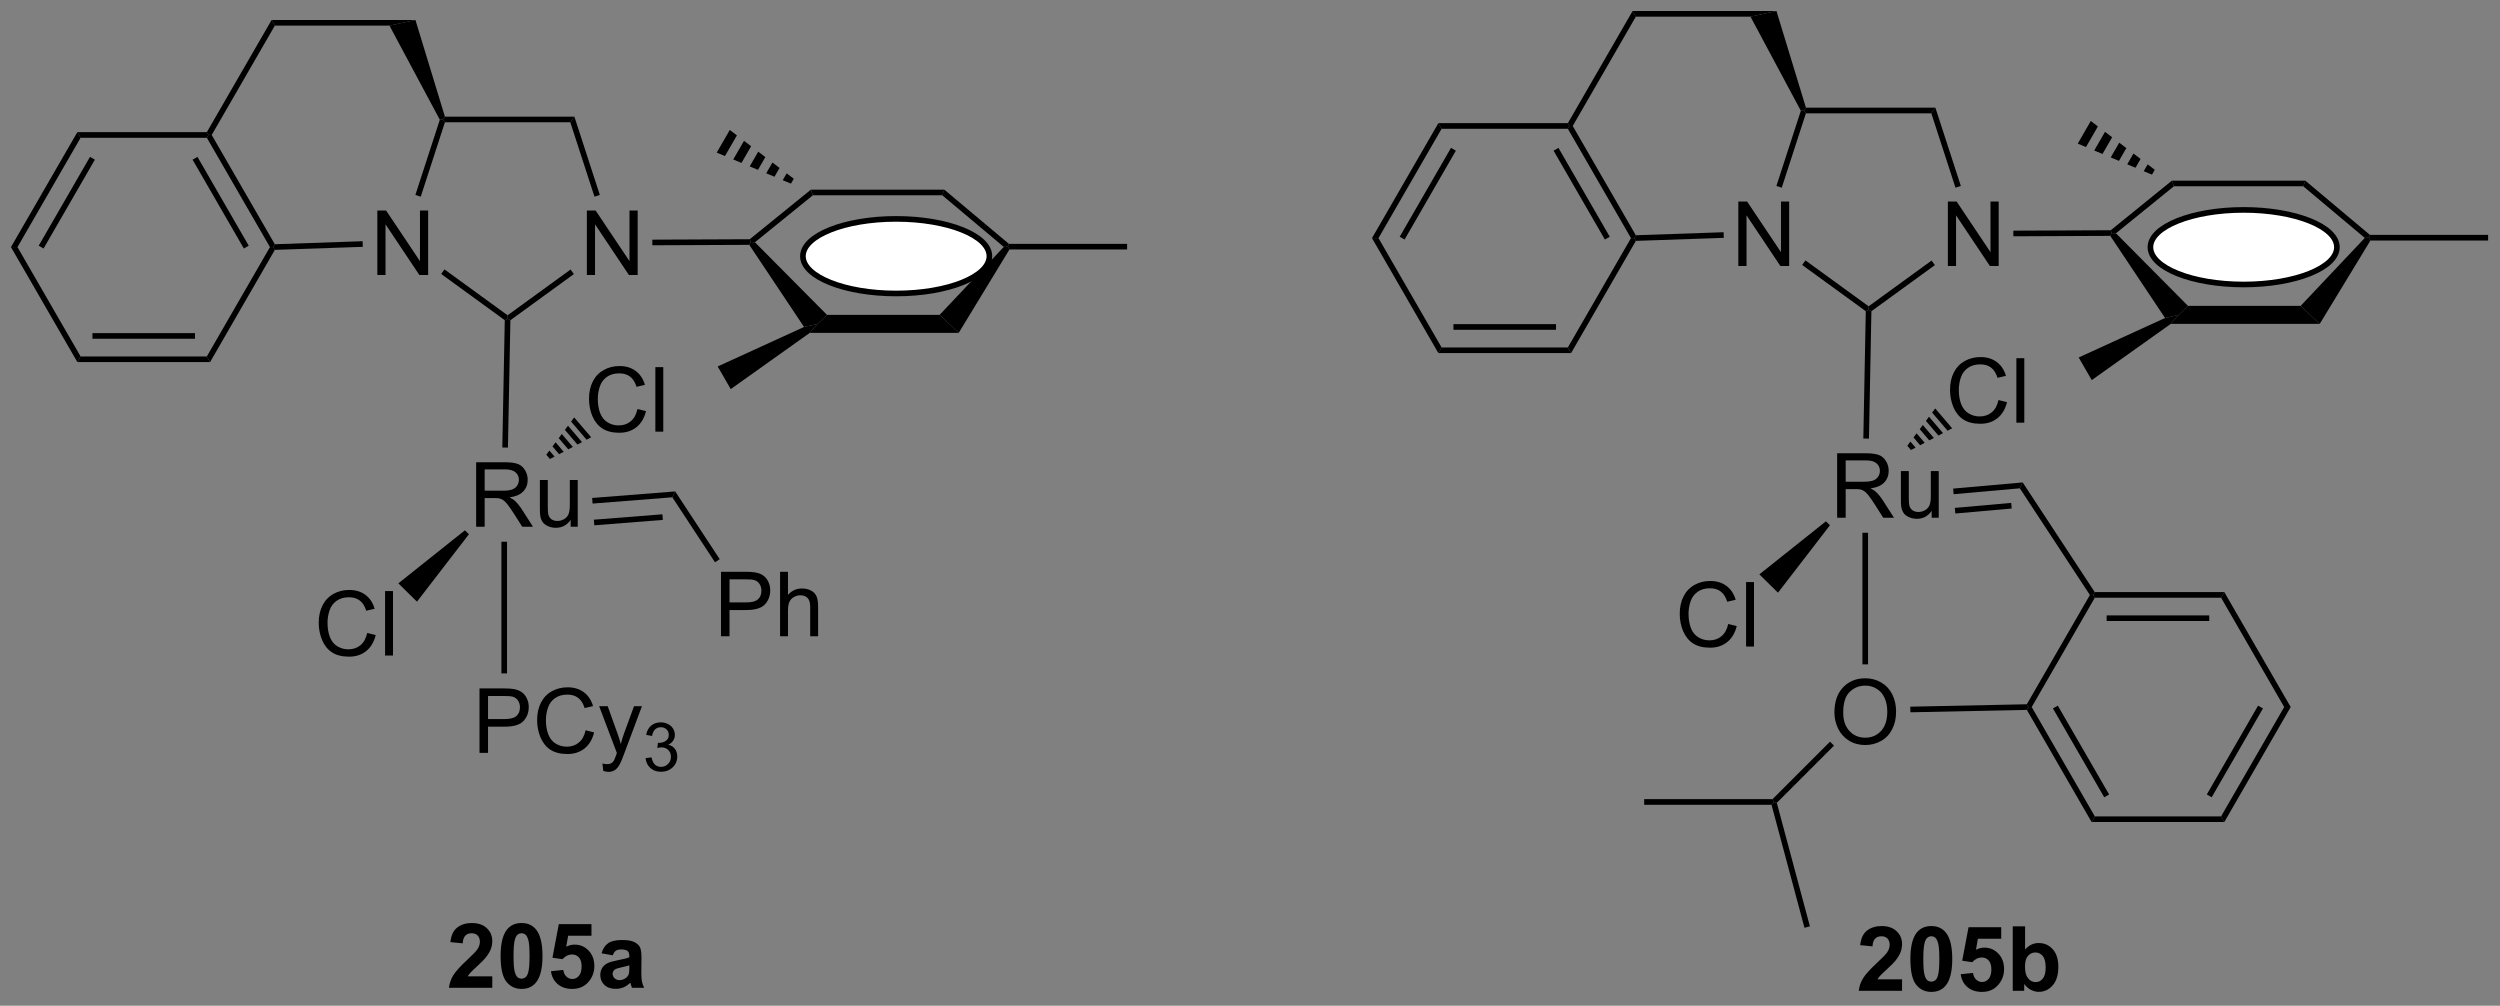 <?xml version="1.0" encoding="UTF-8"?>
<!DOCTYPE svg PUBLIC '-//W3C//DTD SVG 1.0//EN'
          'http://www.w3.org/TR/2001/REC-SVG-20010904/DTD/svg10.dtd'>
<svg stroke-dasharray="none" shape-rendering="auto" xmlns="http://www.w3.org/2000/svg" font-family="'Dialog'" text-rendering="auto" width="609" fill-opacity="1" color-interpolation="auto" color-rendering="auto" preserveAspectRatio="xMidYMid meet" font-size="12px" viewBox="0 0 609 245" fill="black" xmlns:xlink="http://www.w3.org/1999/xlink" stroke="black" image-rendering="auto" stroke-miterlimit="10" stroke-linecap="square" stroke-linejoin="miter" font-style="normal" stroke-width="1" height="245" stroke-dashoffset="0" font-weight="normal" stroke-opacity="1"
><rect x="0" y="0" width="609" height="245" fill="#808080" stroke="none"/><!--Generated by the Batik Graphics2D SVG Generator--><defs id="genericDefs"
  /><g
  ><defs id="defs1"
    ><clipPath clipPathUnits="userSpaceOnUse" id="clipPath1"
      ><path d="M0.646 0.646 L228.928 0.646 L228.928 92.248 L0.646 92.248 L0.646 0.646 Z"
      /></clipPath
      ><clipPath clipPathUnits="userSpaceOnUse" id="clipPath2"
      ><path d="M96.64 248.367 L96.64 337.423 L318.575 337.423 L318.575 248.367 Z"
      /></clipPath
    ></defs
    ><g transform="scale(2.667,2.667) translate(-0.646,-0.646) matrix(1.029,0,0,1.029,-98.758,-254.825)"
    ><path d="M140.3 334.932 L140.3 335.953 L136.453 335.953 Q136.516 335.375 136.828 334.856 Q137.141 334.338 138.063 333.484 Q138.805 332.791 138.971 332.546 Q139.198 332.205 139.198 331.875 Q139.198 331.507 139 331.309 Q138.805 331.111 138.456 331.111 Q138.112 331.111 137.909 331.32 Q137.706 331.526 137.675 332.007 L136.581 331.898 Q136.68 330.992 137.195 330.598 Q137.711 330.203 138.484 330.203 Q139.331 330.203 139.815 330.661 Q140.3 331.117 140.3 331.796 Q140.3 332.182 140.162 332.533 Q140.024 332.882 139.721 333.265 Q139.524 333.518 139.003 333.994 Q138.484 334.471 138.344 334.627 Q138.206 334.783 138.12 334.932 L140.3 334.932 ZM142.897 330.203 Q143.731 330.203 144.199 330.796 Q144.757 331.5 144.757 333.127 Q144.757 334.752 144.194 335.463 Q143.731 336.052 142.897 336.052 Q142.061 336.052 141.548 335.408 Q141.038 334.765 141.038 333.117 Q141.038 331.5 141.6 330.788 Q142.066 330.203 142.897 330.203 ZM142.897 331.111 Q142.699 331.111 142.543 331.239 Q142.387 331.367 142.301 331.695 Q142.186 332.119 142.186 333.127 Q142.186 334.135 142.288 334.512 Q142.389 334.89 142.543 335.015 Q142.699 335.14 142.897 335.14 Q143.098 335.14 143.254 335.012 Q143.41 334.885 143.496 334.557 Q143.608 334.135 143.608 333.127 Q143.608 332.119 143.507 331.744 Q143.405 331.367 143.251 331.239 Q143.098 331.111 142.897 331.111 ZM145.508 334.479 L146.602 334.367 Q146.649 334.736 146.878 334.955 Q147.109 335.171 147.409 335.171 Q147.753 335.171 147.99 334.893 Q148.229 334.611 148.229 334.049 Q148.229 333.523 147.992 333.26 Q147.758 332.994 147.378 332.994 Q146.906 332.994 146.531 333.413 L145.641 333.283 L146.203 330.304 L149.104 330.304 L149.104 331.33 L147.034 331.33 L146.862 332.304 Q147.229 332.119 147.612 332.119 Q148.344 332.119 148.852 332.651 Q149.359 333.182 149.359 334.031 Q149.359 334.736 148.948 335.291 Q148.391 336.052 147.399 336.052 Q146.604 336.052 146.104 335.625 Q145.604 335.197 145.508 334.479 ZM150.996 333.07 L149.999 332.89 Q150.168 332.288 150.577 332 Q150.988 331.71 151.796 331.71 Q152.53 331.71 152.889 331.885 Q153.249 332.057 153.395 332.325 Q153.543 332.593 153.543 333.307 L153.53 334.588 Q153.53 335.135 153.582 335.395 Q153.637 335.656 153.78 335.953 L152.694 335.953 Q152.652 335.843 152.59 335.627 Q152.561 335.531 152.551 335.5 Q152.27 335.773 151.949 335.911 Q151.629 336.046 151.264 336.046 Q150.624 336.046 150.254 335.7 Q149.887 335.351 149.887 334.82 Q149.887 334.468 150.054 334.192 Q150.223 333.916 150.525 333.77 Q150.827 333.625 151.397 333.515 Q152.168 333.369 152.465 333.244 L152.465 333.135 Q152.465 332.82 152.309 332.684 Q152.152 332.549 151.718 332.549 Q151.426 332.549 151.262 332.666 Q151.098 332.781 150.996 333.07 ZM152.465 333.96 Q152.254 334.031 151.796 334.13 Q151.34 334.226 151.199 334.32 Q150.983 334.471 150.983 334.705 Q150.983 334.937 151.155 335.106 Q151.327 335.273 151.593 335.273 Q151.889 335.273 152.16 335.078 Q152.358 334.929 152.421 334.713 Q152.465 334.572 152.465 334.179 L152.465 333.96 Z" stroke="none" clip-path="url(#clipPath2)"
    /></g
    ><g transform="matrix(2.743,0,0,2.743,-265.078,-681.254)"
    ><path d="M138.923 295.139 L138.923 289.412 L141.462 289.412 Q142.227 289.412 142.626 289.566 Q143.024 289.72 143.261 290.11 Q143.501 290.501 143.501 290.975 Q143.501 291.584 143.105 292.004 Q142.712 292.42 141.886 292.532 Q142.188 292.678 142.345 292.819 Q142.675 293.123 142.972 293.579 L143.97 295.139 L143.016 295.139 L142.258 293.946 Q141.925 293.431 141.709 293.157 Q141.495 292.884 141.326 292.774 Q141.157 292.665 140.98 292.623 Q140.852 292.595 140.558 292.595 L139.68 292.595 L139.68 295.139 L138.923 295.139 ZM139.68 291.938 L141.308 291.938 Q141.829 291.938 142.12 291.832 Q142.415 291.725 142.566 291.488 Q142.72 291.251 142.72 290.975 Q142.72 290.569 142.423 290.308 Q142.128 290.045 141.493 290.045 L139.68 290.045 L139.68 291.938 ZM147.317 295.139 L147.317 294.53 Q146.833 295.233 145.999 295.233 Q145.632 295.233 145.315 295.092 Q144.997 294.952 144.841 294.738 Q144.687 294.524 144.624 294.217 Q144.583 294.009 144.583 293.561 L144.583 290.991 L145.286 290.991 L145.286 293.29 Q145.286 293.842 145.328 294.032 Q145.395 294.311 145.609 294.47 Q145.825 294.626 146.14 294.626 Q146.458 294.626 146.734 294.464 Q147.012 294.303 147.127 294.024 Q147.242 293.743 147.242 293.212 L147.242 290.991 L147.945 290.991 L147.945 295.139 L147.317 295.139 Z" stroke="none" clip-path="url(#clipPath2)"
    /></g
    ><g transform="matrix(2.743,0,0,2.743,-265.078,-681.254)"
    ><path d="M129.249 304.572 L130.006 304.762 Q129.769 305.697 129.15 306.189 Q128.53 306.678 127.637 306.678 Q126.71 306.678 126.129 306.301 Q125.551 305.923 125.246 305.209 Q124.944 304.493 124.944 303.673 Q124.944 302.777 125.285 302.113 Q125.629 301.447 126.259 301.1 Q126.889 300.754 127.647 300.754 Q128.506 300.754 129.092 301.191 Q129.678 301.629 129.91 302.423 L129.163 302.598 Q128.965 301.973 128.584 301.689 Q128.207 301.402 127.631 301.402 Q126.972 301.402 126.527 301.72 Q126.085 302.035 125.905 302.569 Q125.725 303.103 125.725 303.668 Q125.725 304.4 125.939 304.944 Q126.152 305.488 126.6 305.759 Q127.051 306.027 127.574 306.027 Q128.209 306.027 128.65 305.66 Q129.092 305.293 129.249 304.572 ZM130.836 306.579 L130.836 300.853 L131.539 300.853 L131.539 306.579 L130.836 306.579 Z" stroke="none" clip-path="url(#clipPath2)"
    /></g
    ><g transform="matrix(2.743,0,0,2.743,-265.078,-681.254)"
    ><path d="M137.925 295.457 L138.282 295.807 L133.668 301.794 L132.015 300.167 Z" stroke="none" clip-path="url(#clipPath2)"
    /></g
    ><g transform="matrix(2.743,0,0,2.743,-265.078,-681.254)"
    ><path d="M153.251 284.686 L154.009 284.876 Q153.772 285.811 153.153 286.303 Q152.533 286.793 151.639 286.793 Q150.713 286.793 150.132 286.415 Q149.554 286.038 149.249 285.324 Q148.947 284.608 148.947 283.788 Q148.947 282.892 149.288 282.228 Q149.632 281.561 150.262 281.215 Q150.892 280.868 151.65 280.868 Q152.509 280.868 153.095 281.306 Q153.681 281.743 153.913 282.538 L153.166 282.712 Q152.968 282.087 152.588 281.803 Q152.21 281.517 151.634 281.517 Q150.976 281.517 150.53 281.834 Q150.088 282.15 149.908 282.683 Q149.728 283.217 149.728 283.782 Q149.728 284.514 149.942 285.058 Q150.155 285.603 150.603 285.874 Q151.054 286.142 151.577 286.142 Q152.213 286.142 152.653 285.775 Q153.095 285.407 153.251 284.686 ZM154.839 286.694 L154.839 280.967 L155.542 280.967 L155.542 286.694 L154.839 286.694 Z" stroke="none" clip-path="url(#clipPath2)"
    /></g
    ><g transform="matrix(2.743,0,0,2.743,-265.078,-681.254)"
    ><path d="M147.631 285.432 L147.356 285.8 L148.731 287.411 L149.138 287.196 L147.631 285.432 ZM147.081 286.168 L146.805 286.536 L147.918 287.839 L148.325 287.625 L147.081 286.168 ZM146.53 286.904 L146.255 287.272 L147.105 288.267 L147.512 288.053 L146.53 286.904 ZM145.98 287.64 L145.705 288.008 L146.292 288.696 L146.698 288.482 L145.98 287.64 ZM145.429 288.376 L145.154 288.744 L145.479 289.124 L145.885 288.91 L145.429 288.376 Z" stroke="none" clip-path="url(#clipPath2)"
    /></g
    ><g transform="matrix(2.743,0,0,2.743,-265.078,-681.254)"
    ><path d="M149.264 293.082 L149.225 292.584 L156.601 292.003 L156.346 292.525 ZM149.416 295.012 L155.503 294.533 L155.464 294.035 L149.377 294.514 Z" stroke="none" clip-path="url(#clipPath2)"
    /></g
    ><g transform="matrix(2.743,0,0,2.743,-265.078,-681.254)"
    ><path d="M139.222 315.224 L139.222 309.498 L141.383 309.498 Q141.954 309.498 142.253 309.552 Q142.675 309.623 142.959 309.821 Q143.245 310.016 143.42 310.373 Q143.595 310.727 143.595 311.154 Q143.595 311.883 143.128 312.391 Q142.665 312.896 141.449 312.896 L139.98 312.896 L139.98 315.224 L139.222 315.224 ZM139.98 312.219 L141.462 312.219 Q142.196 312.219 142.503 311.946 Q142.813 311.672 142.813 311.177 Q142.813 310.818 142.631 310.563 Q142.449 310.305 142.152 310.224 Q141.962 310.172 141.446 310.172 L139.98 310.172 L139.98 312.219 ZM148.644 313.216 L149.402 313.407 Q149.165 314.341 148.545 314.834 Q147.925 315.323 147.032 315.323 Q146.105 315.323 145.524 314.946 Q144.946 314.568 144.641 313.854 Q144.339 313.138 144.339 312.318 Q144.339 311.422 144.68 310.758 Q145.024 310.091 145.654 309.745 Q146.285 309.399 147.042 309.399 Q147.902 309.399 148.488 309.836 Q149.074 310.274 149.305 311.068 L148.558 311.243 Q148.36 310.618 147.98 310.334 Q147.602 310.047 147.027 310.047 Q146.368 310.047 145.923 310.365 Q145.48 310.68 145.3 311.214 Q145.12 311.748 145.12 312.313 Q145.12 313.045 145.334 313.589 Q145.548 314.133 145.995 314.404 Q146.446 314.672 146.97 314.672 Q147.605 314.672 148.045 314.305 Q148.488 313.938 148.644 313.216 ZM150.216 316.823 L150.137 316.162 Q150.367 316.224 150.538 316.224 Q150.773 316.224 150.913 316.146 Q151.054 316.068 151.145 315.927 Q151.21 315.823 151.359 315.404 Q151.38 315.347 151.421 315.232 L149.848 311.076 L150.606 311.076 L151.468 313.477 Q151.637 313.935 151.77 314.438 Q151.89 313.954 152.059 313.493 L152.945 311.076 L153.648 311.076 L152.07 315.295 Q151.817 315.979 151.677 316.237 Q151.489 316.584 151.247 316.745 Q151.005 316.909 150.669 316.909 Q150.466 316.909 150.216 316.823 Z" stroke="none" clip-path="url(#clipPath2)"
    /></g
    ><g transform="matrix(2.743,0,0,2.743,-265.078,-681.254)"
    ><path d="M153.97 315.69 L154.498 315.619 Q154.589 316.068 154.806 316.266 Q155.025 316.463 155.339 316.463 Q155.71 316.463 155.966 316.205 Q156.224 315.947 156.224 315.567 Q156.224 315.203 155.986 314.969 Q155.75 314.733 155.382 314.733 Q155.234 314.733 155.011 314.791 L155.07 314.328 Q155.123 314.334 155.154 314.334 Q155.492 314.334 155.761 314.158 Q156.031 313.983 156.031 313.615 Q156.031 313.326 155.833 313.137 Q155.638 312.945 155.328 312.945 Q155.019 312.945 154.814 313.139 Q154.609 313.332 154.55 313.719 L154.023 313.625 Q154.12 313.094 154.462 312.803 Q154.806 312.512 155.316 312.512 Q155.667 312.512 155.962 312.662 Q156.259 312.813 156.416 313.074 Q156.572 313.334 156.572 313.627 Q156.572 313.906 156.421 314.135 Q156.273 314.363 155.98 314.498 Q156.361 314.586 156.572 314.863 Q156.783 315.139 156.783 315.555 Q156.783 316.117 156.373 316.51 Q155.962 316.901 155.335 316.901 Q154.771 316.901 154.396 316.565 Q154.023 316.227 153.97 315.69 Z" stroke="none" clip-path="url(#clipPath2)"
    /></g
    ><g transform="matrix(2.743,0,0,2.743,-265.078,-681.254)"
    ><path d="M160.667 304.865 L160.667 299.139 L162.828 299.139 Q163.399 299.139 163.698 299.194 Q164.12 299.264 164.404 299.462 Q164.69 299.657 164.865 300.014 Q165.039 300.368 165.039 300.795 Q165.039 301.524 164.573 302.032 Q164.109 302.537 162.893 302.537 L161.425 302.537 L161.425 304.865 L160.667 304.865 ZM161.425 301.86 L162.906 301.86 Q163.641 301.86 163.948 301.587 Q164.258 301.313 164.258 300.819 Q164.258 300.459 164.076 300.204 Q163.893 299.946 163.596 299.865 Q163.406 299.813 162.891 299.813 L161.425 299.813 L161.425 301.86 ZM165.914 304.865 L165.914 299.139 L166.617 299.139 L166.617 301.194 Q167.109 300.623 167.859 300.623 Q168.32 300.623 168.659 300.806 Q169 300.985 169.146 301.306 Q169.292 301.626 169.292 302.235 L169.292 304.865 L168.589 304.865 L168.589 302.235 Q168.589 301.709 168.359 301.47 Q168.133 301.228 167.714 301.228 Q167.401 301.228 167.125 301.392 Q166.852 301.553 166.734 301.832 Q166.617 302.108 166.617 302.595 L166.617 304.865 L165.914 304.865 Z" stroke="none" clip-path="url(#clipPath2)"
    /></g
    ><g transform="matrix(2.743,0,0,2.743,-265.078,-681.254)"
    ><path d="M156.346 292.525 L156.601 292.003 L160.555 298.022 L160.137 298.297 Z" stroke="none" clip-path="url(#clipPath2)"
    /></g
    ><g transform="matrix(2.743,0,0,2.743,-265.078,-681.254)"
    ><path d="M141.167 296.472 L141.667 296.472 L141.667 308.164 L141.167 308.164 Z" stroke="none" clip-path="url(#clipPath2)"
    /></g
    ><g transform="matrix(2.743,0,0,2.743,-265.078,-681.254)"
    ><path d="M130.148 272.784 L130.148 267.058 L130.927 267.058 L133.934 271.552 L133.934 267.058 L134.661 267.058 L134.661 272.784 L133.882 272.784 L130.875 268.284 L130.875 272.784 L130.148 272.784 Z" stroke="none" clip-path="url(#clipPath2)"
    /></g
    ><g transform="matrix(2.743,0,0,2.743,-265.078,-681.254)"
    ><path d="M148.755 272.784 L148.755 267.058 L149.534 267.058 L152.542 271.552 L152.542 267.058 L153.268 267.058 L153.268 272.784 L152.49 272.784 L149.482 268.284 L149.482 272.784 L148.755 272.784 Z" stroke="none" clip-path="url(#clipPath2)"
    /></g
    ><g transform="matrix(2.743,0,0,2.743,-265.078,-681.254)"
    ><path d="M147.649 258.722 L147.286 259.222 L136.149 259.222 L135.967 258.972 L136.151 258.722 Z" stroke="none" clip-path="url(#clipPath2)"
    /></g
    ><g transform="matrix(2.743,0,0,2.743,-265.078,-681.254)"
    ><path d="M135.697 258.994 L135.967 258.972 L136.149 259.222 L134.003 265.827 L133.527 265.673 Z" stroke="none" clip-path="url(#clipPath2)"
    /></g
    ><g transform="matrix(2.743,0,0,2.743,-265.078,-681.254)"
    ><path d="M135.817 272.691 L136.111 272.286 L141.717 276.36 L141.717 276.669 L141.465 276.794 Z" stroke="none" clip-path="url(#clipPath2)"
    /></g
    ><g transform="matrix(2.743,0,0,2.743,-265.078,-681.254)"
    ><path d="M141.965 276.798 L141.717 276.669 L141.717 276.36 L147.308 272.297 L147.602 272.702 Z" stroke="none" clip-path="url(#clipPath2)"
    /></g
    ><g transform="matrix(2.743,0,0,2.743,-265.078,-681.254)"
    ><path d="M149.907 265.673 L149.432 265.827 L147.286 259.222 L147.649 258.722 Z" stroke="none" clip-path="url(#clipPath2)"
    /></g
    ><g transform="matrix(2.743,0,0,2.743,-265.078,-681.254)"
    ><path d="M154.572 270.144 L154.57 269.644 L163.221 269.606 L163.311 269.855 L163.179 270.106 Z" stroke="none" clip-path="url(#clipPath2)"
    /></g
    ><g transform="matrix(2.743,0,0,2.743,-265.078,-681.254)"
    ><path d="M141.465 276.794 L141.717 276.669 L141.965 276.798 L141.747 288.112 L141.247 288.102 Z" stroke="none" clip-path="url(#clipPath2)"
    /></g
    ><g transform="matrix(2.743,0,0,2.743,-265.078,-681.254)"
    ><path d="M168.551 277.922 L169.247 277.122 L170.079 276.322 L180.084 276.322 L181.779 277.922 Z" stroke="none" clip-path="url(#clipPath2)"
    /></g
    ><g transform="matrix(2.743,0,0,2.743,-265.078,-681.254)"
    ><path d="M181.779 277.922 L180.084 276.322 L185.782 270.29 L186.145 270.268 L186.284 270.518 Z" stroke="none" clip-path="url(#clipPath2)"
    /></g
    ><g transform="matrix(2.743,0,0,2.743,-265.078,-681.254)"
    ><path d="M186.236 270.018 L186.145 270.268 L185.782 270.29 L180.317 265.703 L180.499 265.203 Z" stroke="none" clip-path="url(#clipPath2)"
    /></g
    ><g transform="matrix(2.743,0,0,2.743,-265.078,-681.254)"
    ><path d="M180.499 265.203 L180.317 265.703 L168.828 265.703 L168.651 265.203 Z" stroke="none" clip-path="url(#clipPath2)"
    /></g
    ><g fill="white" transform="matrix(2.743,0,0,2.743,-265.078,-681.254)" stroke="white"
    ><path d="M176.224 267.8 C180.797 267.8 184.504 269.282 184.504 271.112 C184.504 272.941 180.797 274.424 176.224 274.424 C171.651 274.424 167.944 272.941 167.944 271.112 C167.944 269.282 171.651 267.8 176.224 267.8" stroke="none" clip-path="url(#clipPath2)"
    /></g
    ><g stroke-width="0.5" transform="matrix(2.743,0,0,2.743,-265.078,-681.254)" stroke-linejoin="round" stroke-linecap="round"
    ><path fill="none" d="M176.224 267.8 C180.797 267.8 184.504 269.282 184.504 271.112 C184.504 272.941 180.797 274.424 176.224 274.424 C171.651 274.424 167.944 272.941 167.944 271.112 C167.944 269.282 171.651 267.8 176.224 267.8" clip-path="url(#clipPath2)"
    /></g
    ><g transform="matrix(2.743,0,0,2.743,-265.078,-681.254)"
    ><path d="M166.882 264.669 L166.15 264.363 L166.501 263.755 L167.132 264.236 ZM165.417 264.057 L164.684 263.75 L165.238 262.792 L165.869 263.274 ZM163.952 263.444 L163.219 263.138 L163.975 261.829 L164.606 262.311 ZM162.487 262.832 L161.754 262.526 L162.712 260.867 L163.343 261.348 ZM161.021 262.219 L160.289 261.913 L161.449 259.904 L162.08 260.385 Z" stroke="none" clip-path="url(#clipPath2)"
    /></g
    ><g transform="matrix(2.743,0,0,2.743,-265.078,-681.254)"
    ><path d="M163.179 270.106 L163.311 269.855 L163.682 269.876 L170.079 276.322 L169.247 277.122 L168.043 277.398 Z" stroke="none" clip-path="url(#clipPath2)"
    /></g
    ><g transform="matrix(2.743,0,0,2.743,-265.078,-681.254)"
    ><path d="M163.682 269.876 L163.311 269.855 L163.221 269.606 L168.651 265.203 L168.828 265.703 Z" stroke="none" clip-path="url(#clipPath2)"
    /></g
    ><g transform="matrix(2.743,0,0,2.743,-265.078,-681.254)"
    ><path d="M136.151 258.722 L135.967 258.972 L135.697 258.994 L131.226 250.637 L133.532 250.137 Z" stroke="none" clip-path="url(#clipPath2)"
    /></g
    ><g transform="matrix(2.743,0,0,2.743,-265.078,-681.254)"
    ><path d="M168.043 277.398 L169.247 277.122 L168.551 277.922 L161.533 282.915 L160.373 280.906 Z" stroke="none" clip-path="url(#clipPath2)"
    /></g
    ><g transform="matrix(2.743,0,0,2.743,-265.078,-681.254)"
    ><path d="M186.284 270.518 L186.145 270.268 L186.236 270.018 L196.734 270.018 L196.734 270.518 Z" stroke="none" clip-path="url(#clipPath2)"
    /></g
    ><g transform="matrix(2.743,0,0,2.743,-265.078,-681.254)"
    ><path d="M265.556 335.331 L265.556 336.351 L261.71 336.351 Q261.772 335.773 262.085 335.255 Q262.397 334.737 263.319 333.883 Q264.061 333.19 264.228 332.945 Q264.455 332.604 264.455 332.273 Q264.455 331.906 264.257 331.708 Q264.061 331.51 263.712 331.51 Q263.369 331.51 263.166 331.719 Q262.962 331.924 262.931 332.406 L261.837 332.297 Q261.936 331.391 262.452 330.997 Q262.968 330.601 263.741 330.601 Q264.587 330.601 265.072 331.06 Q265.556 331.516 265.556 332.195 Q265.556 332.581 265.418 332.932 Q265.28 333.281 264.978 333.664 Q264.78 333.917 264.259 334.393 Q263.741 334.87 263.601 335.026 Q263.462 335.182 263.377 335.331 L265.556 335.331 ZM268.154 330.601 Q268.987 330.601 269.456 331.195 Q270.013 331.898 270.013 333.526 Q270.013 335.151 269.451 335.862 Q268.987 336.45 268.154 336.45 Q267.318 336.45 266.805 335.807 Q266.295 335.164 266.295 333.516 Q266.295 331.898 266.857 331.187 Q267.323 330.601 268.154 330.601 ZM268.154 331.51 Q267.956 331.51 267.8 331.638 Q267.643 331.766 267.558 332.094 Q267.443 332.518 267.443 333.526 Q267.443 334.534 267.545 334.911 Q267.646 335.289 267.8 335.414 Q267.956 335.539 268.154 335.539 Q268.354 335.539 268.511 335.411 Q268.667 335.284 268.753 334.956 Q268.865 334.534 268.865 333.526 Q268.865 332.518 268.763 332.143 Q268.662 331.766 268.508 331.638 Q268.354 331.51 268.154 331.51 ZM270.764 334.877 L271.858 334.766 Q271.905 335.135 272.134 335.354 Q272.366 335.57 272.666 335.57 Q273.009 335.57 273.246 335.292 Q273.486 335.01 273.486 334.448 Q273.486 333.922 273.249 333.659 Q273.014 333.393 272.634 333.393 Q272.163 333.393 271.788 333.812 L270.897 333.682 L271.46 330.703 L274.361 330.703 L274.361 331.729 L272.291 331.729 L272.119 332.703 Q272.486 332.518 272.869 332.518 Q273.601 332.518 274.108 333.049 Q274.616 333.581 274.616 334.43 Q274.616 335.135 274.205 335.69 Q273.647 336.45 272.655 336.45 Q271.861 336.45 271.361 336.023 Q270.861 335.596 270.764 334.877 ZM275.386 336.351 L275.386 330.625 L276.482 330.625 L276.482 332.687 Q276.99 332.109 277.685 332.109 Q278.443 332.109 278.938 332.659 Q279.435 333.206 279.435 334.234 Q279.435 335.297 278.93 335.872 Q278.425 336.445 277.701 336.445 Q277.347 336.445 277 336.268 Q276.654 336.089 276.404 335.742 L276.404 336.351 L275.386 336.351 ZM276.474 334.187 Q276.474 334.831 276.677 335.141 Q276.964 335.578 277.435 335.578 Q277.8 335.578 278.055 335.268 Q278.31 334.956 278.31 334.289 Q278.31 333.578 278.052 333.263 Q277.795 332.948 277.393 332.948 Q276.998 332.948 276.735 333.255 Q276.474 333.562 276.474 334.187 Z" stroke="none" clip-path="url(#clipPath2)"
    /></g
    ><g transform="matrix(2.743,0,0,2.743,-265.078,-681.254)"
    ><path d="M259.791 294.341 L259.791 288.615 L262.33 288.615 Q263.096 288.615 263.494 288.768 Q263.893 288.922 264.13 289.312 Q264.369 289.703 264.369 290.177 Q264.369 290.786 263.974 291.206 Q263.58 291.622 262.755 291.734 Q263.057 291.88 263.213 292.021 Q263.544 292.326 263.841 292.781 L264.838 294.341 L263.885 294.341 L263.127 293.149 Q262.794 292.633 262.578 292.359 Q262.364 292.086 262.195 291.977 Q262.026 291.867 261.849 291.826 Q261.721 291.797 261.427 291.797 L260.549 291.797 L260.549 294.341 L259.791 294.341 ZM260.549 291.141 L262.177 291.141 Q262.698 291.141 262.989 291.034 Q263.284 290.927 263.435 290.69 Q263.588 290.453 263.588 290.177 Q263.588 289.771 263.291 289.51 Q262.997 289.247 262.362 289.247 L260.549 289.247 L260.549 291.141 ZM268.186 294.341 L268.186 293.732 Q267.702 294.435 266.868 294.435 Q266.501 294.435 266.183 294.294 Q265.865 294.154 265.709 293.94 Q265.556 293.727 265.493 293.419 Q265.452 293.211 265.452 292.763 L265.452 290.193 L266.155 290.193 L266.155 292.492 Q266.155 293.044 266.196 293.234 Q266.264 293.513 266.478 293.672 Q266.694 293.828 267.009 293.828 Q267.327 293.828 267.603 293.667 Q267.881 293.505 267.996 293.227 Q268.11 292.945 268.11 292.414 L268.11 290.193 L268.813 290.193 L268.813 294.341 L268.186 294.341 Z" stroke="none" clip-path="url(#clipPath2)"
    /></g
    ><g transform="matrix(2.743,0,0,2.743,-265.078,-681.254)"
    ><path d="M250.117 303.774 L250.875 303.964 Q250.638 304.899 250.018 305.391 Q249.398 305.88 248.505 305.88 Q247.578 305.88 246.997 305.503 Q246.419 305.125 246.114 304.412 Q245.812 303.696 245.812 302.875 Q245.812 301.979 246.154 301.315 Q246.497 300.649 247.127 300.302 Q247.758 299.956 248.516 299.956 Q249.375 299.956 249.961 300.394 Q250.547 300.831 250.779 301.625 L250.031 301.8 Q249.833 301.175 249.453 300.891 Q249.076 300.604 248.5 300.604 Q247.841 300.604 247.396 300.922 Q246.953 301.237 246.773 301.771 Q246.594 302.305 246.594 302.87 Q246.594 303.602 246.807 304.146 Q247.021 304.69 247.469 304.961 Q247.919 305.229 248.443 305.229 Q249.078 305.229 249.518 304.862 Q249.961 304.495 250.117 303.774 ZM251.704 305.781 L251.704 300.055 L252.407 300.055 L252.407 305.781 L251.704 305.781 Z" stroke="none" clip-path="url(#clipPath2)"
    /></g
    ><g transform="matrix(2.743,0,0,2.743,-265.078,-681.254)"
    ><path d="M258.794 294.659 L259.151 295.01 L254.537 300.997 L252.883 299.369 Z" stroke="none" clip-path="url(#clipPath2)"
    /></g
    ><g transform="matrix(2.743,0,0,2.743,-265.078,-681.254)"
    ><path d="M274.12 283.888 L274.878 284.078 Q274.641 285.013 274.021 285.505 Q273.401 285.995 272.508 285.995 Q271.581 285.995 271 285.617 Q270.422 285.24 270.118 284.526 Q269.816 283.81 269.816 282.99 Q269.816 282.094 270.157 281.43 Q270.5 280.763 271.131 280.417 Q271.761 280.071 272.519 280.071 Q273.378 280.071 273.964 280.508 Q274.55 280.946 274.782 281.74 L274.034 281.914 Q273.836 281.289 273.456 281.005 Q273.079 280.719 272.503 280.719 Q271.844 280.719 271.399 281.037 Q270.956 281.352 270.776 281.886 Q270.597 282.42 270.597 282.985 Q270.597 283.716 270.81 284.261 Q271.024 284.805 271.472 285.076 Q271.922 285.344 272.446 285.344 Q273.081 285.344 273.521 284.977 Q273.964 284.61 274.12 283.888 ZM275.707 285.896 L275.707 280.17 L276.411 280.17 L276.411 285.896 L275.707 285.896 Z" stroke="none" clip-path="url(#clipPath2)"
    /></g
    ><g transform="matrix(2.743,0,0,2.743,-265.078,-681.254)"
    ><path d="M268.5 284.634 L268.224 285.002 L269.6 286.613 L270.006 286.399 L268.5 284.634 ZM267.949 285.37 L267.674 285.738 L268.787 287.041 L269.193 286.827 L267.949 285.37 ZM267.399 286.106 L267.124 286.474 L267.974 287.47 L268.38 287.255 L267.399 286.106 ZM266.848 286.842 L266.573 287.21 L267.161 287.898 L267.567 287.684 L266.848 286.842 ZM266.298 287.578 L266.023 287.946 L266.348 288.327 L266.754 288.112 L266.298 287.578 Z" stroke="none" clip-path="url(#clipPath2)"
    /></g
    ><g transform="matrix(2.743,0,0,2.743,-265.078,-681.254)"
    ><path d="M270.135 292.249 L270.091 291.751 L276.269 291.204 L276.015 291.728 ZM270.287 293.964 L275.291 293.521 L275.247 293.022 L270.243 293.466 Z" stroke="none" clip-path="url(#clipPath2)"
    /></g
    ><g transform="matrix(2.743,0,0,2.743,-265.078,-681.254)"
    ><path d="M259.549 311.637 Q259.549 310.21 260.315 309.406 Q261.08 308.598 262.291 308.598 Q263.083 308.598 263.718 308.979 Q264.356 309.356 264.69 310.033 Q265.026 310.71 265.026 311.57 Q265.026 312.442 264.674 313.13 Q264.323 313.817 263.677 314.171 Q263.034 314.526 262.286 314.526 Q261.479 314.526 260.841 314.135 Q260.205 313.742 259.877 313.067 Q259.549 312.39 259.549 311.637 ZM260.33 311.648 Q260.33 312.684 260.885 313.281 Q261.442 313.874 262.284 313.874 Q263.138 313.874 263.69 313.273 Q264.244 312.671 264.244 311.567 Q264.244 310.867 264.007 310.346 Q263.771 309.825 263.315 309.538 Q262.862 309.249 262.294 309.249 Q261.489 309.249 260.909 309.804 Q260.33 310.356 260.33 311.648 Z" stroke="none" clip-path="url(#clipPath2)"
    /></g
    ><g transform="matrix(2.743,0,0,2.743,-265.078,-681.254)"
    ><path d="M259.158 314.226 L259.512 314.579 L254.433 319.658 L254.154 319.583 L254.051 319.333 Z" stroke="none" clip-path="url(#clipPath2)"
    /></g
    ><g transform="matrix(2.743,0,0,2.743,-265.078,-681.254)"
    ><path d="M266.297 311.619 L266.286 311.119 L276.635 310.905 L276.781 311.152 L276.638 311.405 Z" stroke="none" clip-path="url(#clipPath2)"
    /></g
    ><g transform="matrix(2.743,0,0,2.743,-265.078,-681.254)"
    ><path d="M276.638 311.405 L276.781 311.152 L277.07 311.152 L282.675 320.861 L282.387 321.361 ZM278.955 311.277 L283.51 319.166 L283.942 318.916 L279.388 311.027 Z" stroke="none" clip-path="url(#clipPath2)"
    /></g
    ><g transform="matrix(2.743,0,0,2.743,-265.078,-681.254)"
    ><path d="M282.387 321.361 L282.675 320.861 L293.887 320.861 L294.175 321.361 Z" stroke="none" clip-path="url(#clipPath2)"
    /></g
    ><g transform="matrix(2.743,0,0,2.743,-265.078,-681.254)"
    ><path d="M294.175 321.361 L293.887 320.861 L299.492 311.152 L300.07 311.152 ZM293.052 319.166 L297.607 311.277 L297.174 311.027 L292.619 318.916 Z" stroke="none" clip-path="url(#clipPath2)"
    /></g
    ><g transform="matrix(2.743,0,0,2.743,-265.078,-681.254)"
    ><path d="M300.07 311.152 L299.492 311.152 L293.887 301.443 L294.175 300.943 Z" stroke="none" clip-path="url(#clipPath2)"
    /></g
    ><g transform="matrix(2.743,0,0,2.743,-265.078,-681.254)"
    ><path d="M294.175 300.943 L293.887 301.443 L282.675 301.443 L282.531 301.193 L282.666 300.943 ZM292.836 303.013 L283.726 303.013 L283.726 303.513 L292.836 303.513 Z" stroke="none" clip-path="url(#clipPath2)"
    /></g
    ><g transform="matrix(2.743,0,0,2.743,-265.078,-681.254)"
    ><path d="M282.237 301.201 L282.531 301.193 L282.675 301.443 L277.07 311.152 L276.781 311.152 L276.635 310.905 Z" stroke="none" clip-path="url(#clipPath2)"
    /></g
    ><g transform="matrix(2.743,0,0,2.743,-265.078,-681.254)"
    ><path d="M276.015 291.728 L276.269 291.204 L282.666 300.943 L282.531 301.193 L282.237 301.201 Z" stroke="none" clip-path="url(#clipPath2)"
    /></g
    ><g transform="matrix(2.743,0,0,2.743,-265.078,-681.254)"
    ><path d="M262.036 295.674 L262.536 295.674 L262.536 307.362 L262.036 307.362 Z" stroke="none" clip-path="url(#clipPath2)"
    /></g
    ><g transform="matrix(2.743,0,0,2.743,-265.078,-681.254)"
    ><path d="M254.051 319.333 L254.154 319.583 L253.963 319.833 L242.654 319.833 L242.654 319.333 Z" stroke="none" clip-path="url(#clipPath2)"
    /></g
    ><g transform="matrix(2.743,0,0,2.743,-265.078,-681.254)"
    ><path d="M253.963 319.833 L254.154 319.583 L254.433 319.658 L257.372 330.627 L256.889 330.756 Z" stroke="none" clip-path="url(#clipPath2)"
    /></g
    ><g transform="matrix(2.743,0,0,2.743,-265.078,-681.254)"
    ><path d="M251.017 271.986 L251.017 266.26 L251.795 266.26 L254.803 270.755 L254.803 266.26 L255.53 266.26 L255.53 271.986 L254.751 271.986 L251.743 267.486 L251.743 271.986 L251.017 271.986 Z" stroke="none" clip-path="url(#clipPath2)"
    /></g
    ><g transform="matrix(2.743,0,0,2.743,-265.078,-681.254)"
    ><path d="M269.624 271.986 L269.624 266.26 L270.403 266.26 L273.41 270.755 L273.41 266.26 L274.137 266.26 L274.137 271.986 L273.358 271.986 L270.351 267.486 L270.351 271.986 L269.624 271.986 Z" stroke="none" clip-path="url(#clipPath2)"
    /></g
    ><g transform="matrix(2.743,0,0,2.743,-265.078,-681.254)"
    ><path d="M268.517 257.924 L268.154 258.424 L257.018 258.424 L256.836 258.174 L257.02 257.924 Z" stroke="none" clip-path="url(#clipPath2)"
    /></g
    ><g transform="matrix(2.743,0,0,2.743,-265.078,-681.254)"
    ><path d="M256.566 258.197 L256.836 258.174 L257.018 258.424 L254.871 265.029 L254.396 264.875 Z" stroke="none" clip-path="url(#clipPath2)"
    /></g
    ><g transform="matrix(2.743,0,0,2.743,-265.078,-681.254)"
    ><path d="M256.685 271.893 L256.979 271.488 L262.586 275.562 L262.586 275.871 L262.334 275.996 Z" stroke="none" clip-path="url(#clipPath2)"
    /></g
    ><g transform="matrix(2.743,0,0,2.743,-265.078,-681.254)"
    ><path d="M262.834 276 L262.586 275.871 L262.586 275.562 L268.177 271.5 L268.471 271.904 Z" stroke="none" clip-path="url(#clipPath2)"
    /></g
    ><g transform="matrix(2.743,0,0,2.743,-265.078,-681.254)"
    ><path d="M270.776 264.875 L270.3 265.029 L268.154 258.424 L268.517 257.924 Z" stroke="none" clip-path="url(#clipPath2)"
    /></g
    ><g transform="matrix(2.743,0,0,2.743,-265.078,-681.254)"
    ><path d="M275.441 269.346 L275.438 268.846 L284.09 268.808 L284.179 269.057 L284.047 269.308 Z" stroke="none" clip-path="url(#clipPath2)"
    /></g
    ><g transform="matrix(2.743,0,0,2.743,-265.078,-681.254)"
    ><path d="M262.334 275.996 L262.586 275.871 L262.834 276 L262.616 287.314 L262.116 287.304 Z" stroke="none" clip-path="url(#clipPath2)"
    /></g
    ><g transform="matrix(2.743,0,0,2.743,-265.078,-681.254)"
    ><path d="M289.42 277.124 L290.115 276.324 L290.948 275.524 L300.953 275.524 L302.648 277.124 Z" stroke="none" clip-path="url(#clipPath2)"
    /></g
    ><g transform="matrix(2.743,0,0,2.743,-265.078,-681.254)"
    ><path d="M302.648 277.124 L300.953 275.524 L306.651 269.492 L307.013 269.47 L307.152 269.72 Z" stroke="none" clip-path="url(#clipPath2)"
    /></g
    ><g transform="matrix(2.743,0,0,2.743,-265.078,-681.254)"
    ><path d="M307.104 269.22 L307.013 269.47 L306.651 269.492 L301.186 264.905 L301.368 264.405 Z" stroke="none" clip-path="url(#clipPath2)"
    /></g
    ><g transform="matrix(2.743,0,0,2.743,-265.078,-681.254)"
    ><path d="M301.368 264.405 L301.186 264.905 L289.697 264.905 L289.519 264.405 Z" stroke="none" clip-path="url(#clipPath2)"
    /></g
    ><g fill="white" transform="matrix(2.743,0,0,2.743,-265.078,-681.254)" stroke="white"
    ><path d="M295.893 267.002 C300.466 267.002 304.173 268.485 304.173 270.314 C304.173 272.143 300.466 273.626 295.893 273.626 C291.32 273.626 287.613 272.143 287.613 270.314 C287.613 268.485 291.32 267.002 295.893 267.002" stroke="none" clip-path="url(#clipPath2)"
    /></g
    ><g stroke-width="0.5" transform="matrix(2.743,0,0,2.743,-265.078,-681.254)" stroke-linejoin="round" stroke-linecap="round"
    ><path fill="none" d="M295.893 267.002 C300.466 267.002 304.173 268.485 304.173 270.314 C304.173 272.143 300.466 273.626 295.893 273.626 C291.32 273.626 287.613 272.143 287.613 270.314 C287.613 268.485 291.32 267.002 295.893 267.002" clip-path="url(#clipPath2)"
    /></g
    ><g transform="matrix(2.743,0,0,2.743,-265.078,-681.254)"
    ><path d="M287.751 263.871 L287.018 263.565 L287.369 262.957 L288.001 263.438 ZM286.286 263.259 L285.553 262.953 L286.106 261.994 L286.738 262.476 ZM284.82 262.647 L284.088 262.34 L284.843 261.032 L285.475 261.513 ZM283.355 262.034 L282.623 261.728 L283.58 260.069 L284.212 260.55 ZM281.89 261.421 L281.157 261.115 L282.317 259.106 L282.949 259.588 Z" stroke="none" clip-path="url(#clipPath2)"
    /></g
    ><g transform="matrix(2.743,0,0,2.743,-265.078,-681.254)"
    ><path d="M284.047 269.308 L284.179 269.057 L284.55 269.078 L290.948 275.524 L290.115 276.324 L288.912 276.601 Z" stroke="none" clip-path="url(#clipPath2)"
    /></g
    ><g transform="matrix(2.743,0,0,2.743,-265.078,-681.254)"
    ><path d="M284.55 269.078 L284.179 269.057 L284.09 268.808 L289.519 264.405 L289.697 264.905 Z" stroke="none" clip-path="url(#clipPath2)"
    /></g
    ><g transform="matrix(2.743,0,0,2.743,-265.078,-681.254)"
    ><path d="M257.02 257.924 L256.836 258.174 L256.566 258.197 L252.094 249.839 L254.401 249.339 Z" stroke="none" clip-path="url(#clipPath2)"
    /></g
    ><g transform="matrix(2.743,0,0,2.743,-265.078,-681.254)"
    ><path d="M288.912 276.601 L290.115 276.324 L289.42 277.124 L282.401 282.117 L281.241 280.108 Z" stroke="none" clip-path="url(#clipPath2)"
    /></g
    ><g transform="matrix(2.743,0,0,2.743,-265.078,-681.254)"
    ><path d="M307.152 269.72 L307.013 269.47 L307.104 269.22 L317.603 269.22 L317.603 269.72 Z" stroke="none" clip-path="url(#clipPath2)"
    /></g
    ><g transform="matrix(2.743,0,0,2.743,-265.078,-681.254)"
    ><path d="M133.532 250.137 L131.226 250.637 L121.046 250.637 L120.757 250.137 Z" stroke="none" clip-path="url(#clipPath2)"
    /></g
    ><g transform="matrix(2.743,0,0,2.743,-265.078,-681.254)"
    ><path d="M120.757 250.137 L121.046 250.637 L115.44 260.346 L115.151 260.346 L115.007 260.096 Z" stroke="none" clip-path="url(#clipPath2)"
    /></g
    ><g transform="matrix(2.743,0,0,2.743,-265.078,-681.254)"
    ><path d="M115.007 260.596 L115.151 260.346 L115.44 260.346 L121.043 270.05 L120.901 270.305 L120.612 270.305 ZM113.74 262.541 L118.294 270.43 L118.728 270.18 L114.173 262.291 Z" stroke="none" clip-path="url(#clipPath2)"
    /></g
    ><g transform="matrix(2.743,0,0,2.743,-265.078,-681.254)"
    ><path d="M121.048 270.551 L120.901 270.305 L121.043 270.05 L128.839 269.782 L128.857 270.282 Z" stroke="none" clip-path="url(#clipPath2)"
    /></g
    ><g transform="matrix(2.743,0,0,2.743,-265.078,-681.254)"
    ><path d="M115.007 260.096 L115.151 260.346 L115.007 260.596 L103.796 260.596 L103.507 260.096 Z" stroke="none" clip-path="url(#clipPath2)"
    /></g
    ><g transform="matrix(2.743,0,0,2.743,-265.078,-681.254)"
    ><path d="M103.507 260.096 L103.796 260.596 L98.19 270.305 L97.612 270.305 ZM104.63 262.291 L100.075 270.18 L100.508 270.43 L105.063 262.541 Z" stroke="none" clip-path="url(#clipPath2)"
    /></g
    ><g transform="matrix(2.743,0,0,2.743,-265.078,-681.254)"
    ><path d="M97.612 270.305 L98.19 270.305 L103.796 280.015 L103.507 280.515 Z" stroke="none" clip-path="url(#clipPath2)"
    /></g
    ><g transform="matrix(2.743,0,0,2.743,-265.078,-681.254)"
    ><path d="M103.507 280.515 L103.796 280.015 L115.007 280.015 L115.296 280.515 ZM104.846 278.445 L113.956 278.445 L113.956 277.945 L104.846 277.945 Z" stroke="none" clip-path="url(#clipPath2)"
    /></g
    ><g transform="matrix(2.743,0,0,2.743,-265.078,-681.254)"
    ><path d="M115.296 280.515 L115.007 280.015 L120.612 270.305 L120.901 270.305 L121.048 270.551 Z" stroke="none" clip-path="url(#clipPath2)"
    /></g
    ><g transform="matrix(2.743,0,0,2.743,-265.078,-681.254)"
    ><path d="M254.401 249.339 L252.094 249.839 L241.914 249.839 L241.625 249.339 Z" stroke="none" clip-path="url(#clipPath2)"
    /></g
    ><g transform="matrix(2.743,0,0,2.743,-265.078,-681.254)"
    ><path d="M241.625 249.339 L241.914 249.839 L236.309 259.548 L236.02 259.548 L235.875 259.298 Z" stroke="none" clip-path="url(#clipPath2)"
    /></g
    ><g transform="matrix(2.743,0,0,2.743,-265.078,-681.254)"
    ><path d="M235.875 259.798 L236.02 259.548 L236.309 259.548 L241.911 269.253 L241.77 269.508 L241.481 269.508 ZM234.608 261.743 L239.163 269.633 L239.596 269.383 L235.041 261.493 Z" stroke="none" clip-path="url(#clipPath2)"
    /></g
    ><g transform="matrix(2.743,0,0,2.743,-265.078,-681.254)"
    ><path d="M241.917 269.753 L241.77 269.508 L241.911 269.253 L249.708 268.984 L249.725 269.484 Z" stroke="none" clip-path="url(#clipPath2)"
    /></g
    ><g transform="matrix(2.743,0,0,2.743,-265.078,-681.254)"
    ><path d="M235.875 259.298 L236.02 259.548 L235.875 259.798 L224.664 259.798 L224.375 259.298 Z" stroke="none" clip-path="url(#clipPath2)"
    /></g
    ><g transform="matrix(2.743,0,0,2.743,-265.078,-681.254)"
    ><path d="M224.375 259.298 L224.664 259.798 L219.059 269.508 L218.481 269.508 ZM225.498 261.493 L220.944 269.383 L221.377 269.633 L225.931 261.743 Z" stroke="none" clip-path="url(#clipPath2)"
    /></g
    ><g transform="matrix(2.743,0,0,2.743,-265.078,-681.254)"
    ><path d="M218.481 269.508 L219.059 269.508 L224.664 279.217 L224.375 279.717 Z" stroke="none" clip-path="url(#clipPath2)"
    /></g
    ><g transform="matrix(2.743,0,0,2.743,-265.078,-681.254)"
    ><path d="M224.375 279.717 L224.664 279.217 L235.875 279.217 L236.164 279.717 ZM225.715 277.647 L234.825 277.647 L234.825 277.147 L225.715 277.147 Z" stroke="none" clip-path="url(#clipPath2)"
    /></g
    ><g transform="matrix(2.743,0,0,2.743,-265.078,-681.254)"
    ><path d="M236.164 279.717 L235.875 279.217 L241.481 269.508 L241.77 269.508 L241.917 269.753 Z" stroke="none" clip-path="url(#clipPath2)"
    /></g
  ></g
></svg
>
